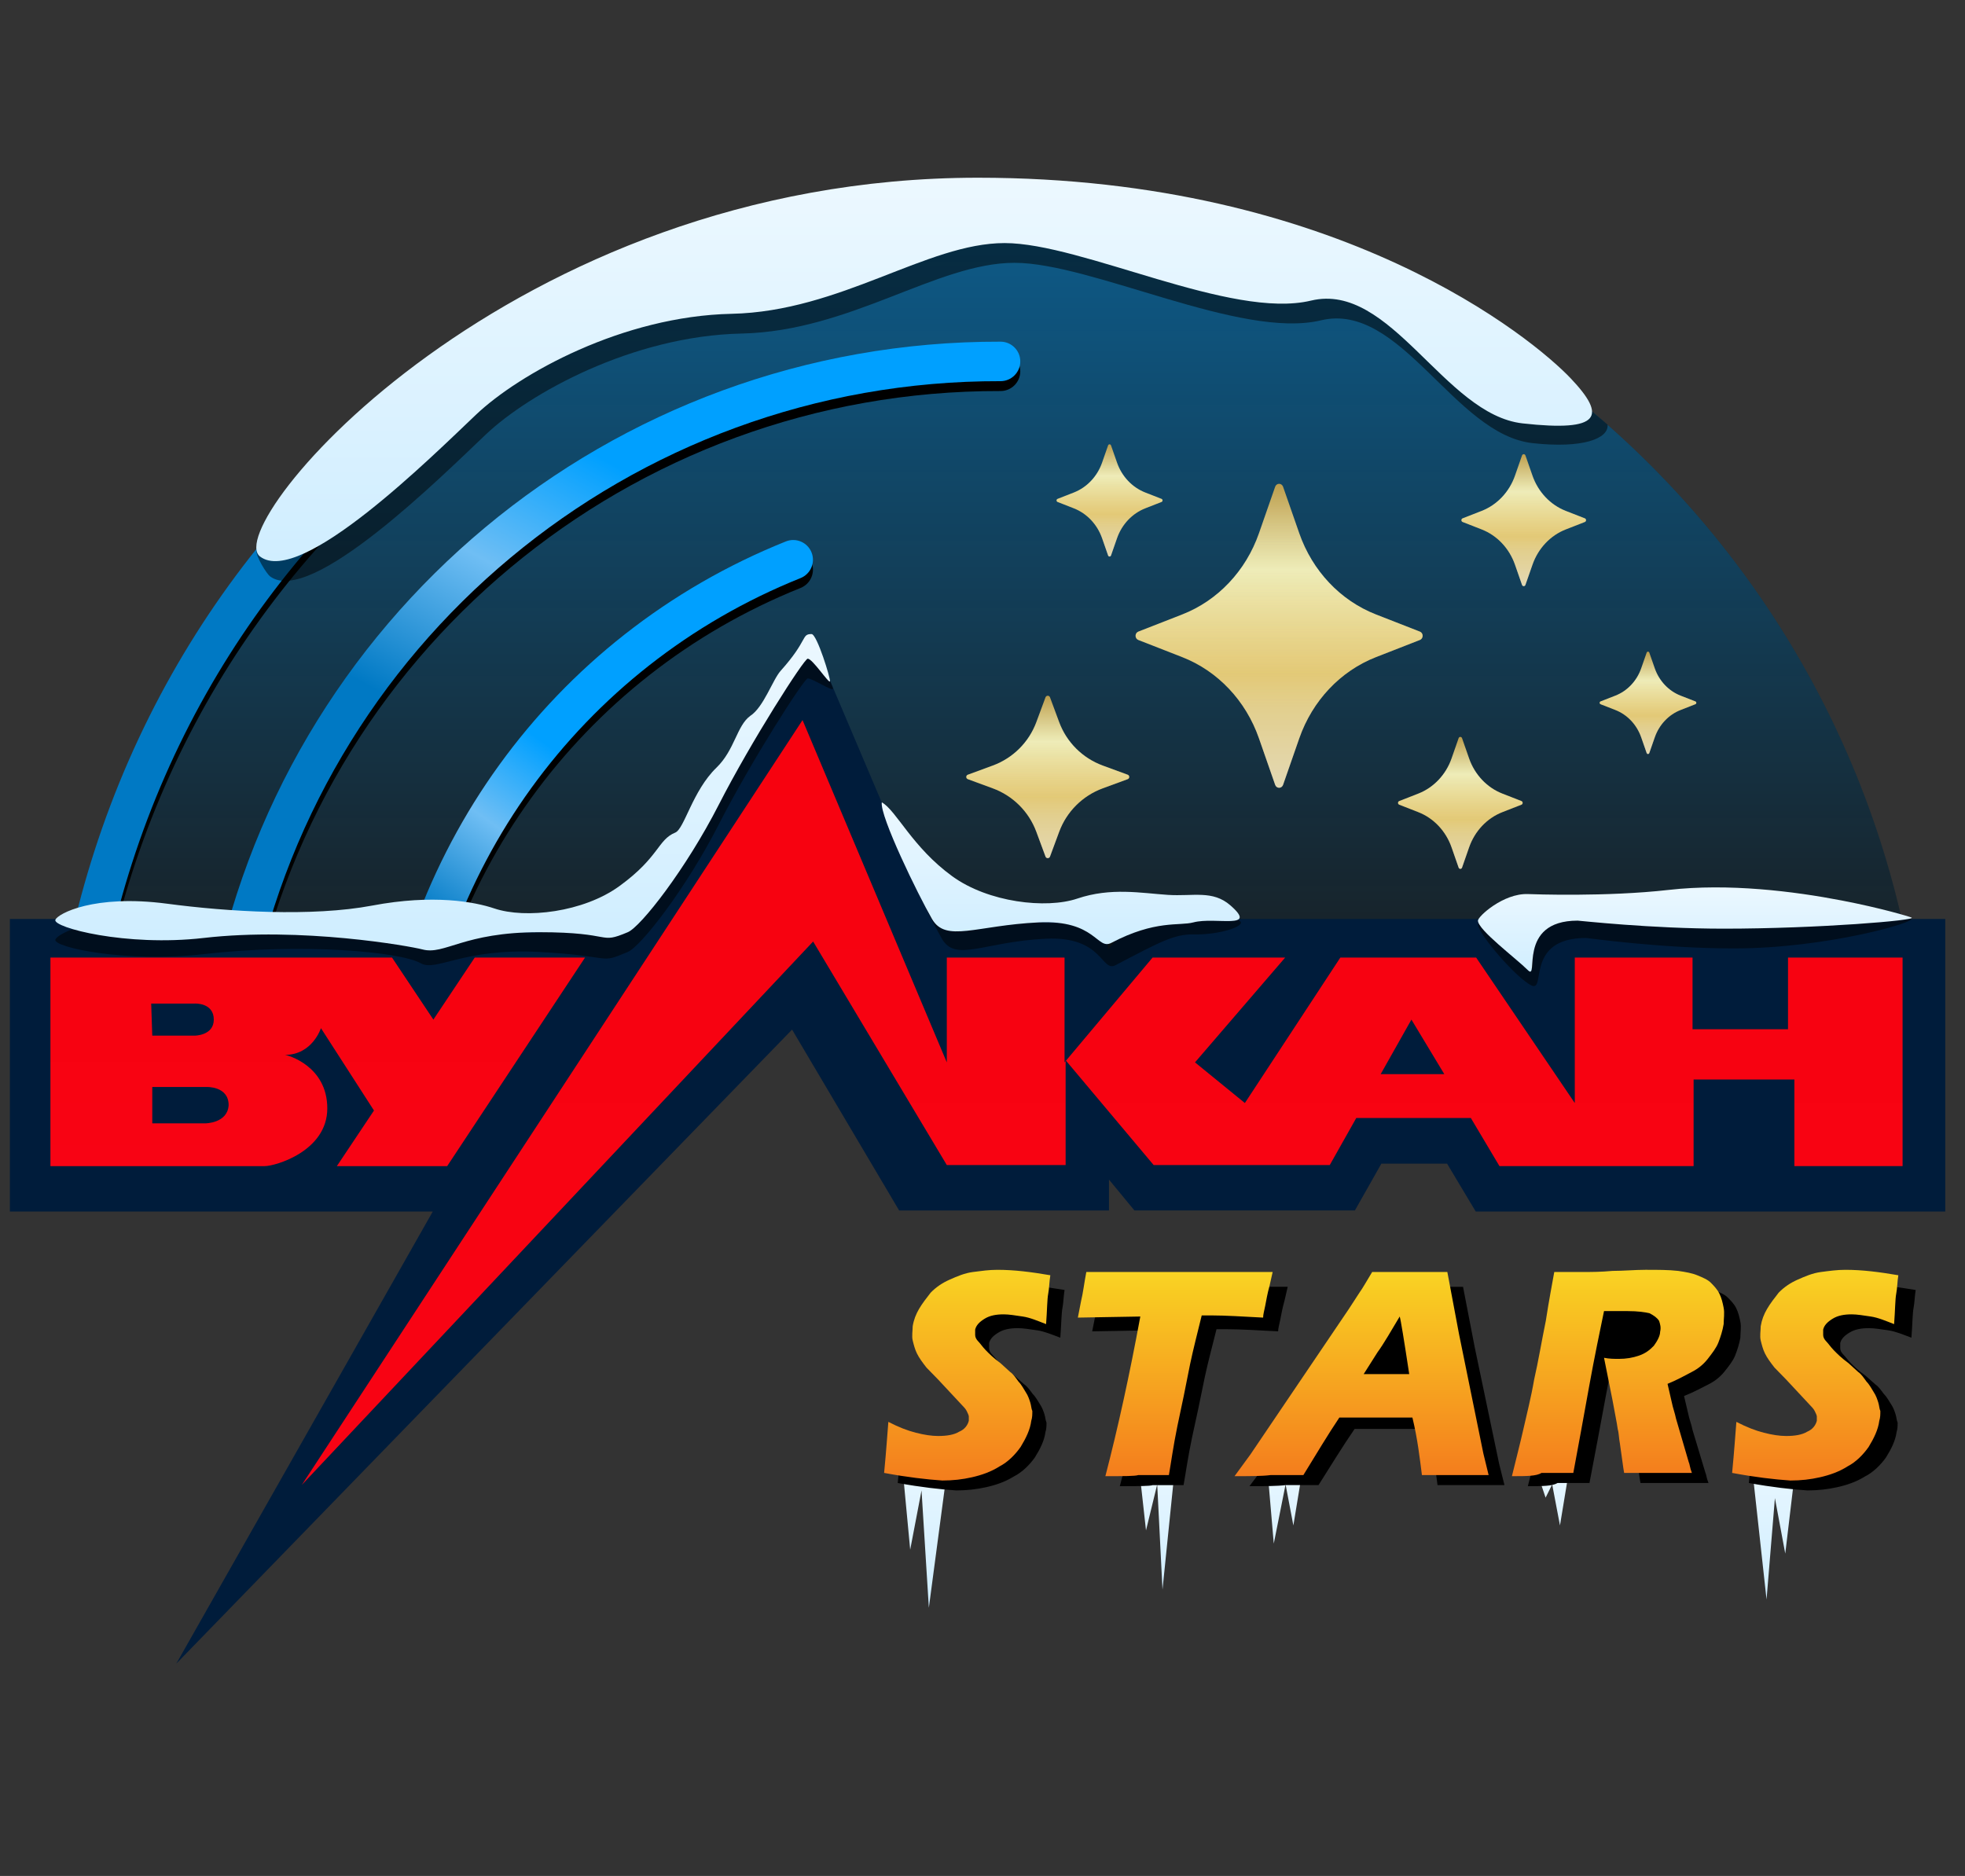 <svg xmlns="http://www.w3.org/2000/svg" width="199" height="190" viewBox="0 0 199 190">
    <rect x="0" y="0" width="199" height="190" fill="#333333" stroke="none"/>
    <defs>
        <linearGradient id="6v7noqi2ha" x1="50%" x2="50%" y1=".409%" y2="100%">
            <stop offset="0%" stop-color="#ECF8FF"/>
            <stop offset="100%" stop-color="#CEEDFF"/>
        </linearGradient>
        <linearGradient id="hn61sicr0b" x1="49.972%" x2="49.972%" y1=".176%" y2="92.344%">
            <stop offset=".029%" stop-color="#00A0FF"/>
            <stop offset="100%" stop-color="#00A0FF" stop-opacity="0"/>
        </linearGradient>
        <linearGradient id="hythpokeoc" x1="73.262%" x2="55.112%" y1="46.962%" y2="61.993%">
            <stop offset="0%" stop-color="#00A0FF"/>
            <stop offset="74.64%" stop-color="#6FBEF4"/>
            <stop offset="100%" stop-color="#0079C4"/>
        </linearGradient>
        <linearGradient id="rxlaus96md" x1="81.066%" x2="56.79%" y1="50%" y2="86.494%">
            <stop offset="0%" stop-color="#0079C4"/>
            <stop offset="53.361%" stop-color="#6FBEF4"/>
            <stop offset="100%" stop-color="#00A0FF"/>
        </linearGradient>
        <linearGradient id="xtjgkkgxie" x1="84.386%" x2="50%" y1="56.389%" y2="71.045%">
            <stop offset="0%" stop-color="#0079C4"/>
            <stop offset="54.103%" stop-color="#6FBEF4"/>
            <stop offset="100%" stop-color="#00A0FF"/>
        </linearGradient>
        <linearGradient id="e7abfd7zzf" x1="49.708%" x2="49.708%" y1="99.721%" y2="-.882%">
            <stop offset="0%" stop-color="#EBD197"/>
            <stop offset="37.003%" stop-color="#E8BE4E"/>
            <stop offset="71.041%" stop-color="#EFEBB0"/>
            <stop offset="100%" stop-color="#BB9B49"/>
        </linearGradient>
        <linearGradient id="4j3zrj2olg" x1="49.708%" x2="49.708%" y1="99.721%" y2="-.882%">
            <stop offset="0%" stop-color="#EBD197"/>
            <stop offset="37.003%" stop-color="#E8BE4E"/>
            <stop offset="71.041%" stop-color="#EFEBB0"/>
            <stop offset="100%" stop-color="#BB9B49"/>
        </linearGradient>
        <linearGradient id="gwm8ojc1ih" x1="49.708%" x2="49.708%" y1="99.721%" y2="-.882%">
            <stop offset="0%" stop-color="#EBD197"/>
            <stop offset="37.003%" stop-color="#E8BE4E"/>
            <stop offset="71.041%" stop-color="#EFEBB0"/>
            <stop offset="100%" stop-color="#BB9B49"/>
        </linearGradient>
        <linearGradient id="1pd2rfp8ii" x1="49.708%" x2="49.708%" y1="99.721%" y2="-.882%">
            <stop offset="0%" stop-color="#EBD197"/>
            <stop offset="37.003%" stop-color="#E8BE4E"/>
            <stop offset="71.041%" stop-color="#EFEBB0"/>
            <stop offset="100%" stop-color="#BB9B49"/>
        </linearGradient>
        <linearGradient id="4nojrsisvj" x1="49.708%" x2="49.708%" y1="99.721%" y2="-.882%">
            <stop offset="0%" stop-color="#EBD197"/>
            <stop offset="37.003%" stop-color="#E8BE4E"/>
            <stop offset="71.041%" stop-color="#EFEBB0"/>
            <stop offset="100%" stop-color="#BB9B49"/>
        </linearGradient>
        <linearGradient id="vr5jqo4tsk" x1="50%" x2="50%" y1="100%" y2=".409%">
            <stop offset="26.59%" stop-color="#CEEDFF" stop-opacity=".541"/>
            <stop offset="100%" stop-color="#ECF8FF" stop-opacity="0"/>
        </linearGradient>
        <linearGradient id="uojbr551fl" x1="50%" x2="50%" y1="100%" y2=".409%">
            <stop offset="26.59%" stop-color="#CEEDFF" stop-opacity=".541"/>
            <stop offset="100%" stop-color="#ECF8FF" stop-opacity="0"/>
        </linearGradient>
        <linearGradient id="qgednlbhmm" x1="50%" x2="50%" y1="100%" y2=".409%">
            <stop offset="26.59%" stop-color="#CEEDFF" stop-opacity=".541"/>
            <stop offset="100%" stop-color="#ECF8FF" stop-opacity="0"/>
        </linearGradient>
        <linearGradient id="a0r6cnsrnn" x1="50%" x2="50%" y1="100%" y2=".409%">
            <stop offset="26.59%" stop-color="#CEEDFF" stop-opacity=".541"/>
            <stop offset="100%" stop-color="#ECF8FF" stop-opacity="0"/>
        </linearGradient>
        <linearGradient id="aae05b1vmo" x1="50%" x2="50%" y1="100%" y2=".409%">
            <stop offset="26.59%" stop-color="#CEEDFF" stop-opacity=".541"/>
            <stop offset="100%" stop-color="#ECF8FF" stop-opacity="0"/>
        </linearGradient>
        <linearGradient id="ev6ul0sorp" x1="50%" x2="50%" y1="0%" y2="100%">
            <stop offset="0%" stop-color="#F7020F"/>
            <stop offset="100%" stop-color="#F80314"/>
        </linearGradient>
        <linearGradient id="kk6c9xs4cq" x1="50%" x2="50%" y1="0%" y2="100%">
            <stop offset="0%" stop-color="#F7020F"/>
            <stop offset="100%" stop-color="#F80314"/>
        </linearGradient>
        <linearGradient id="fhiy9osr6r" x1="49.708%" x2="49.708%" y1="99.721%" y2="-.882%">
            <stop offset="0%" stop-color="#F47D1D"/>
            <stop offset="100%" stop-color="#F9D423"/>
        </linearGradient>
        <linearGradient id="uahxugvwms" x1="49.708%" x2="49.708%" y1="99.721%" y2="-.882%">
            <stop offset="0%" stop-color="#F47D1D"/>
            <stop offset="100%" stop-color="#F9D423"/>
        </linearGradient>
        <linearGradient id="3mydy2jcot" x1="49.708%" x2="49.708%" y1="99.721%" y2="-.882%">
            <stop offset="0%" stop-color="#F47D1D"/>
            <stop offset="100%" stop-color="#F9D423"/>
        </linearGradient>
        <linearGradient id="zsn6a94n5u" x1="49.708%" x2="49.708%" y1="99.721%" y2="-.882%">
            <stop offset="0%" stop-color="#F47D1D"/>
            <stop offset="100%" stop-color="#F9D423"/>
        </linearGradient>
        <linearGradient id="4xjcv5cgpv" x1="50%" x2="50%" y1=".409%" y2="100%">
            <stop offset="0%" stop-color="#ECF8FF"/>
            <stop offset="100%" stop-color="#CEEDFF"/>
        </linearGradient>
        <linearGradient id="9jlgyuwrtw" x1="50%" x2="50%" y1=".409%" y2="100%">
            <stop offset="0%" stop-color="#ECF8FF"/>
            <stop offset="100%" stop-color="#CEEDFF"/>
        </linearGradient>
        <linearGradient id="swm1ttdz7x" x1="50%" x2="50%" y1=".409%" y2="100%">
            <stop offset="0%" stop-color="#ECF8FF"/>
            <stop offset="100%" stop-color="#CEEDFF"/>
        </linearGradient>
        <linearGradient id="49se3yga9y" x1="50%" x2="50%" y1=".409%" y2="100%">
            <stop offset="0%" stop-color="#ECF8FF"/>
            <stop offset="100%" stop-color="#CEEDFF"/>
        </linearGradient>
    </defs>
    <g fill="none" fill-rule="evenodd">
        <g>
            <g>
                <g>
                    <path fill="#000" fill-opacity=".5" d="M194 96.5c-24.877-1.298-62.677-13.85-110.815-14.39C36.877 81.567 21.154 93.361 5 96.5c0-52.477 42.323-95 94.554-95 52.23 0 94.446 42.523 94.446 95z" transform="translate(-581 10) translate(581 -10) translate(1 18)"/>
                    <path fill="url(#6v7noqi2ha)" d="M95.19 128.837l-2.123 16-.742-11.885-1.148 6.007-.952-10.122h4.965zm85.956-.837l-1.349 11.352-1.044-5.598-.004-.02-.847 10.266-1.756-16h5zm-63.093 2l-1.324 13-.536-10.654-1.135 4.658-.775-7.004h3.77zm13 0l-1.071 6.5-.789-4.154-.753 3.78-.116.58-.326 1.633-.715-8.339h3.77zm27 0l-1.071 6.5-.789-4.154-.012.024c-.05.103-.27.541-.655 1.315L154.283 130h3.77z" transform="translate(-581 10) translate(581 -10) translate(1 18)"/>
                    <path fill="url(#hn61sicr0b)" d="M194 96.5c-24.877-1.298-62.677-13.85-110.815-14.39C36.877 81.567 21.154 93.361 5 96.5c0-52.477 42.323-95 94.554-95 52.23 0 94.446 42.523 94.446 95z" opacity=".5" transform="translate(-581 10) translate(581 -10) translate(1 18)"/>
                    <g fill="#000">
                        <g>
                            <path d="M.753 20.515c.215-2.148.323-3.76.43-5.048 1.077.537 1.938.859 2.799 1.074.86.215 1.614.322 2.26.322.86 0 1.613-.107 2.151-.43.539-.214.861-.644.969-1.074v-.43c0-.107-.108-.322-.215-.536-.108-.215-.323-.43-.538-.645l-2.368-2.47-1.183-1.182c-.43-.537-.754-.966-.969-1.396-.215-.43-.323-.86-.43-1.289-.108-.43 0-.967 0-1.396.107-.645.323-1.182.645-1.719.323-.537.754-1.074 1.184-1.61.538-.538 1.184-.967 1.937-1.29.753-.322 1.507-.644 2.367-.752.861-.107 1.615-.214 2.475-.214 1.722 0 3.444.214 5.38.537-.107.644-.107 1.289-.214 1.826-.108.537-.108 1.61-.216 3.007-.86-.322-1.614-.644-2.367-.752-.753-.107-1.399-.215-1.937-.215-.753 0-1.399.108-1.937.43s-.86.644-.968 1.074v.537c0 .215.107.43.322.645.216.214.43.537.754.859.323.322.753.752 1.506 1.289l.969.859c.323.215.538.537.86.967.323.322.539.751.754 1.074.215.322.323.644.43.966.108.323.108.645.215.86 0 .322 0 .644-.107.966-.108.86-.538 1.719-1.076 2.578-.538.752-1.292 1.504-2.152 1.933-.861.537-1.83.86-2.798 1.074-.969.215-1.937.323-3.013.323-1.614-.108-3.551-.323-5.919-.752zM23.243 20.837c1.292-4.833 2.475-10.096 3.552-15.789l-6.35.108.323-1.612c.216-.859.323-1.825.539-2.9h18.939l-.323 1.397c-.215.752-.323 1.396-.43 1.933-.108.537-.216.86-.216 1.182-2.044-.108-3.874-.215-5.165-.215h-1.076c-.43 1.718-.861 3.33-1.184 4.833-.43 2.148-.86 4.189-1.291 6.122-.43 2.041-.646 3.652-.861 4.834h-3.12c-.323.107-1.4.107-3.337.107zM36.372 20.837l1.614-2.148L47.993 4.296l1.077-1.61c.322-.43.753-1.182 1.29-2.042h7.641l1.184 6.123L61.66 18.58l.538 2.149h-6.78c-.215-1.611-.43-3.545-.968-5.693h-7.425c-1.184 1.719-2.367 3.652-3.659 5.693H40.03c-.86.107-2.044.107-3.658.107zM64.565 20.837c.43-1.718.861-3.33 1.184-4.726.323-1.396.753-3.007 1.076-4.833.43-1.826.753-3.76 1.184-5.8.323-2.041.645-3.652.86-4.834h3.014c.753 0 1.721 0 2.905-.107 1.184 0 2.26-.107 3.336-.107 1.291 0 2.367 0 3.336.107.753.107 1.399.215 1.937.43.538.214 1.076.43 1.399.752.322.322.645.644.86 1.074.216.43.323.859.431 1.396.108.537 0 1.074 0 1.611-.108.644-.323 1.289-.538 1.826-.215.537-.646 1.074-1.076 1.611-.43.537-.969.967-1.614 1.289-.646.322-1.4.752-2.475 1.181l.43 1.826c.108.537.323 1.074.43 1.611l1.292 4.297c.107.215.107.537.323 1.074H75.972c-.108-.537-.215-1.504-.43-2.9-.108-.537-.108-1.074-.216-1.396-.108-.752-.323-1.719-.538-2.9l-.86-4.19c.537.108-.539-2.04-.862-.536-.215 1.074-.43 2.148-.645 3.33-.538 2.9-1.076 5.8-1.614 8.592h-3.229c-.538.322-1.506.322-3.013.322zM86.948 20.515c.215-2.148.323-3.76.43-5.048 1.076.537 1.937.859 2.798 1.074.861.215 1.614.322 2.26.322.86 0 1.614-.107 2.152-.43.538-.214.86-.644.969-1.074v-.43c0-.107-.108-.322-.216-.536-.107-.215-.323-.43-.538-.645l-2.367-2.47-1.184-1.182c-.43-.537-.753-.966-.968-1.396-.216-.43-.323-.86-.43-1.289-.108-.43 0-.967 0-1.396.107-.645.322-1.182.645-1.719.323-.537.753-1.074 1.184-1.61.538-.538 1.183-.967 1.937-1.29.753-.322 1.506-.644 2.367-.752.86-.107 1.614-.214 2.475-.214 1.722 0 3.443.214 5.38.537-.107.644-.107 1.289-.215 1.826-.107.537-.107 1.61-.215 3.007-.86-.322-1.614-.644-2.367-.752-.754-.107-1.4-.215-1.937-.215-.754 0-1.4.108-1.937.43-.538.322-.861.644-.969 1.074v.537c0 .215.108.43.323.645.215.214.43.537.753.859.323.322.754.752 1.507 1.289l.968.859c.323.215.538.537.861.967.323.322.538.751.753 1.074.216.322.323.644.43.966.108.323.108.645.216.86 0 .322 0 .644-.108.966-.107.86-.538 1.719-1.076 2.578-.538.752-1.291 1.504-2.152 1.933-.86.537-1.83.86-2.798 1.074-.968.215-1.937.323-3.013.323-1.614-.108-3.55-.323-5.918-.752z" transform="translate(-581 10) translate(581 -10) translate(1 18) translate(89 111.5) translate(.163 .185)"/>
                        </g>
                    </g>
                    <path fill="#000" fill-rule="nonzero" d="M129.872 7.396c1.05.345 1.622 1.474 1.278 2.524-.344 1.05-1.474 1.622-2.524 1.278C80.083-4.706 28.034 21.814 12.366 70.434c-.901 2.798-1.667 5.623-2.298 8.468-.239 1.078-1.307 1.759-2.385 1.52-1.079-.24-1.759-1.307-1.52-2.386.657-2.966 1.456-5.911 2.396-8.829 16.347-50.73 70.663-78.405 121.313-61.81z" transform="translate(-581 10) translate(581 -10) translate(1 18)"/>
                    <path fill="url(#hythpokeoc)" fill-rule="nonzero" d="M129.872 6.396c1.05.345 1.622 1.474 1.278 2.524-.344 1.05-1.474 1.622-2.524 1.278C80.083-5.706 28.034 20.814 12.366 69.434c-.901 2.798-1.667 5.623-2.298 8.468-.239 1.078-1.307 1.759-2.385 1.52-1.079-.24-1.759-1.307-1.52-2.386.657-2.966 1.456-5.911 2.396-8.829 16.347-50.73 70.663-78.405 121.313-61.81z" transform="translate(-581 10) translate(581 -10) translate(1 18)"/>
                    <g fill-rule="nonzero">
                        <path fill="#000" d="M2.689 70C1.584 69.997.69 69.1.694 67.995c.002-1.105.9-1.998 2.005-1.995 37.536.092 69.421-26.707 76.051-63.177.198-1.087 1.239-1.808 2.326-1.61 1.086.197 1.807 1.238 1.61 2.325C75.71 41.906 42.17 70.096 2.689 70z" transform="translate(-581 10) translate(581 -10) translate(1 18) translate(19.608 16.425) rotate(180 41.706 35.59)"/>
                        <path fill="url(#rxlaus96md)" d="M2.689 69C1.584 68.997.69 68.1.694 66.995c.002-1.105.9-1.998 2.005-1.995 37.536.092 69.421-26.707 76.051-63.177C78.948.736 79.99.015 81.076.213c1.086.197 1.807 1.238 1.61 2.325C75.71 40.906 42.17 69.096 2.689 69z" transform="translate(-581 10) translate(581 -10) translate(1 18) translate(19.608 16.425) rotate(180 41.706 34.59)"/>
                    </g>
                    <g fill-rule="nonzero">
                        <path fill="#000" d="M7.652 52c-1.104-.003-1.998-.9-1.995-2.005.003-1.105.9-1.998 2.005-1.995 24.173.059 45.819-13.734 56.149-35.065.481-.995 1.677-1.41 2.672-.929.994.482 1.41 1.678.928 2.672C56.417 37.38 33.376 52.063 7.652 52z" transform="translate(-581 10) translate(581 -10) translate(1 18) translate(22.608 35.425) rotate(158 36.634 31.903)"/>
                        <path fill="url(#xtjgkkgxie)" d="M7.652 51c-1.104-.003-1.998-.9-1.995-2.005.003-1.105.9-1.998 2.005-1.995 24.173.059 45.819-13.734 56.149-35.065.481-.995 1.677-1.41 2.672-.929.994.482 1.41 1.678.928 2.672C56.417 36.38 33.376 51.063 7.652 51z" transform="translate(-581 10) translate(581 -10) translate(1 18) translate(22.608 35.425) rotate(158 36.634 30.903)"/>
                    </g>
                    <g>
                        <path fill="url(#e7abfd7zzf)" d="M46.799 18.971l-4.45-1.738c-3.602-1.406-6.442-4.413-7.77-8.227l-1.64-4.711c-.063-.177-.222-.295-.4-.295-.179 0-.338.118-.4.295l-1.641 4.711c-1.328 3.814-4.168 6.82-7.77 8.227l-4.45 1.738c-.167.065-.278.234-.278.423 0 .189.111.358.278.423l4.45 1.738c3.602 1.407 6.442 4.413 7.77 8.227l1.641 4.712c.062.177.221.295.4.295.178 0 .337-.118.4-.295l1.64-4.712c1.329-3.814 4.168-6.82 7.77-8.227l4.45-1.738c.167-.065.278-.234.278-.423 0-.189-.111-.358-.278-.423z" transform="translate(-581 10) translate(581 -10) translate(1 18) translate(96 27)"/>
                        <path fill="url(#4j3zrj2olg)" d="M57.082 36.133l-1.932-.755c-1.564-.61-2.796-1.915-3.373-3.571l-.713-2.045c-.026-.077-.096-.128-.173-.128-.077 0-.147.05-.173.128l-.713 2.045c-.577 1.656-1.81 2.96-3.373 3.571l-1.931.755c-.073.028-.121.102-.121.184 0 .081.048.155.12.183l1.932.755c1.564.61 2.797 1.916 3.373 3.572l.713 2.045c.027.077.096.128.173.128.078 0 .147-.051.174-.128l.712-2.045c.577-1.656 1.81-2.962 3.373-3.572l1.932-.755c.073-.028.12-.102.12-.183 0-.082-.047-.156-.12-.184z" transform="translate(-581 10) translate(581 -10) translate(1 18) translate(96 27)"/>
                        <path fill="url(#gwm8ojc1ih)" d="M20.631 5.527l-1.642-.642c-1.33-.519-2.378-1.629-2.868-3.037L15.515.11C15.492.043 15.433 0 15.367 0c-.066 0-.125.043-.147.109l-.606 1.739c-.49 1.408-1.539 2.518-2.868 3.037l-1.643.642c-.062.024-.103.086-.103.156s.041.132.103.156l1.642.642c1.33.519 2.379 1.629 2.869 3.037l.606 1.74c.022.065.081.108.147.108.066 0 .125-.043.148-.109l.606-1.739C16.61 8.11 17.659 7 18.989 6.481l1.643-.642c.061-.024.102-.086.102-.156s-.04-.132-.103-.156z" transform="translate(-581 10) translate(581 -10) translate(1 18) translate(96 27)"/>
                        <path fill="url(#1pd2rfp8ii)" d="M74.696 26.04l-1.498-.584c-1.213-.474-2.169-1.486-2.616-2.77l-.553-1.587c-.02-.06-.074-.099-.134-.099-.06 0-.114.04-.134.1l-.553 1.585c-.447 1.284-1.403 2.297-2.616 2.77l-1.498.585c-.057.022-.094.08-.094.143 0 .063.037.12.094.142l1.498.585c1.213.474 2.169 1.486 2.616 2.77l.553 1.587c.02.06.074.1.134.1.06 0 .114-.04.134-.1l.553-1.586c.447-1.285 1.403-2.297 2.616-2.77l1.498-.586c.057-.021.094-.078.094-.142 0-.064-.037-.12-.094-.142z" transform="translate(-581 10) translate(581 -10) translate(1 18) translate(96 27)"/>
                        <path fill="url(#4j3zrj2olg)" d="M63.502 7.5l-1.932-.755c-1.563-.61-2.796-1.916-3.372-3.572l-.713-2.045c-.027-.077-.096-.128-.173-.128-.078 0-.147.051-.174.128l-.712 2.045c-.577 1.656-1.81 2.961-3.373 3.572l-1.932.754c-.073.028-.121.102-.121.184s.048.155.12.183l1.932.755c1.564.61 2.797 1.916 3.374 3.572l.712 2.045c.027.077.096.128.174.128.077 0 .146-.05.173-.128l.713-2.045c.576-1.656 1.809-2.961 3.373-3.572l1.931-.754c.073-.029.121-.102.121-.184s-.048-.155-.12-.184z" transform="translate(-581 10) translate(581 -10) translate(1 18) translate(96 27)"/>
                        <path fill="url(#4nojrsisvj)" d="M17.204 33.464l-2.526-.928c-2.045-.752-3.657-2.358-4.411-4.396l-.932-2.518c-.035-.094-.125-.157-.227-.157-.1 0-.191.063-.226.157L7.95 28.14c-.754 2.038-2.366 3.644-4.411 4.396l-2.526.928c-.095.035-.158.125-.158.226 0 .1.063.191.158.226l2.526.928c2.045.752 3.657 2.358 4.411 4.396l.932 2.518c.035.095.125.157.226.157.102 0 .192-.062.227-.157l.932-2.518c.754-2.038 2.366-3.644 4.41-4.396l2.527-.928c.095-.035.158-.125.158-.226s-.062-.191-.158-.226z" transform="translate(-581 10) translate(581 -10) translate(1 18) translate(96 27)"/>
                    </g>
                    <g opacity=".5">
                        <path fill="url(#vr5jqo4tsk)" d="M46.799 18.971l-4.45-1.738c-3.602-1.406-6.442-4.413-7.77-8.227l-1.64-4.711c-.063-.177-.222-.295-.4-.295-.179 0-.338.118-.4.295l-1.641 4.711c-1.328 3.814-4.168 6.82-7.77 8.227l-4.45 1.738c-.167.065-.278.234-.278.423 0 .189.111.358.278.423l4.45 1.738c3.602 1.407 6.442 4.413 7.77 8.227l1.641 4.712c.062.177.221.295.4.295.178 0 .337-.118.4-.295l1.64-4.712c1.329-3.814 4.168-6.82 7.77-8.227l4.45-1.738c.167-.065.278-.234.278-.423 0-.189-.111-.358-.278-.423z" transform="translate(-581 10) translate(581 -10) translate(1 18) translate(96 27)"/>
                        <path fill="url(#uojbr551fl)" d="M57.082 36.133l-1.932-.755c-1.564-.61-2.796-1.915-3.373-3.571l-.713-2.045c-.026-.077-.096-.128-.173-.128-.077 0-.147.05-.173.128l-.713 2.045c-.577 1.656-1.81 2.96-3.373 3.571l-1.931.755c-.073.028-.121.102-.121.184 0 .081.048.155.12.183l1.932.755c1.564.61 2.797 1.916 3.373 3.572l.713 2.045c.027.077.096.128.173.128.078 0 .147-.051.174-.128l.712-2.045c.577-1.656 1.81-2.962 3.373-3.572l1.932-.755c.073-.028.12-.102.12-.183 0-.082-.047-.156-.12-.184z" transform="translate(-581 10) translate(581 -10) translate(1 18) translate(96 27)"/>
                        <path fill="url(#qgednlbhmm)" d="M20.631 5.527l-1.642-.642c-1.33-.519-2.378-1.629-2.868-3.037L15.515.11C15.492.043 15.433 0 15.367 0c-.066 0-.125.043-.147.109l-.606 1.739c-.49 1.408-1.539 2.518-2.868 3.037l-1.643.642c-.062.024-.103.086-.103.156s.041.132.103.156l1.642.642c1.33.519 2.379 1.629 2.869 3.037l.606 1.74c.022.065.081.108.147.108.066 0 .125-.043.148-.109l.606-1.739C16.61 8.11 17.659 7 18.989 6.481l1.643-.642c.061-.024.102-.086.102-.156s-.04-.132-.103-.156z" transform="translate(-581 10) translate(581 -10) translate(1 18) translate(96 27)"/>
                        <path fill="url(#a0r6cnsrnn)" d="M74.696 26.04l-1.498-.584c-1.213-.474-2.169-1.486-2.616-2.77l-.553-1.587c-.02-.06-.074-.099-.134-.099-.06 0-.114.04-.134.1l-.553 1.585c-.447 1.284-1.403 2.297-2.616 2.77l-1.498.585c-.057.022-.094.08-.094.143 0 .063.037.12.094.142l1.498.585c1.213.474 2.169 1.486 2.616 2.77l.553 1.587c.02.06.074.1.134.1.06 0 .114-.04.134-.1l.553-1.586c.447-1.285 1.403-2.297 2.616-2.77l1.498-.586c.057-.021.094-.078.094-.142 0-.064-.037-.12-.094-.142z" transform="translate(-581 10) translate(581 -10) translate(1 18) translate(96 27)"/>
                        <path fill="url(#uojbr551fl)" d="M63.502 7.5l-1.932-.755c-1.563-.61-2.796-1.916-3.372-3.572l-.713-2.045c-.027-.077-.096-.128-.173-.128-.078 0-.147.051-.174.128l-.712 2.045c-.577 1.656-1.81 2.961-3.373 3.572l-1.932.754c-.073.028-.121.102-.121.184s.048.155.12.183l1.932.755c1.564.61 2.797 1.916 3.374 3.572l.712 2.045c.027.077.096.128.174.128.077 0 .146-.05.173-.128l.713-2.045c.576-1.656 1.809-2.961 3.373-3.572l1.931-.754c.073-.029.121-.102.121-.184s-.048-.155-.12-.184z" transform="translate(-581 10) translate(581 -10) translate(1 18) translate(96 27)"/>
                        <path fill="url(#aae05b1vmo)" d="M17.204 33.464l-2.526-.928c-2.045-.752-3.657-2.358-4.411-4.396l-.932-2.518c-.035-.094-.125-.157-.227-.157-.1 0-.191.063-.226.157L7.95 28.14c-.754 2.038-2.366 3.644-4.411 4.396l-2.526.928c-.095.035-.158.125-.158.226 0 .1.063.191.158.226l2.526.928c2.045.752 3.657 2.358 4.411 4.396l.932 2.518c.035.095.125.157.226.157.102 0 .192-.062.227-.157l.932-2.518c.754-2.038 2.366-3.644 4.41-4.396l2.527-.928c.095-.035.158-.125.158-.226s-.062-.191-.158-.226z" transform="translate(-581 10) translate(581 -10) translate(1 18) translate(96 27)"/>
                    </g>
                    <g>
                        <path fill="#001C3B" d="M81.184.52l11.052 26.032.055-.024 1.093 2.546h17.819v3.124l2.576-3.124h37.032l3.434 5.064v-5.064H196v29.631h-47.55l-2.9-4.848h-6.654l-2.684 4.74h-22.326l-2.576-3.124v3.125H90.057L79.216 40.28 16.852 104.5l25.976-45.795H0V29.074h41.11l1.933 2.801 1.932-2.801h17.389L81.184.519z" transform="translate(-581 10) translate(581 -10) translate(1 18) translate(0 46)"/>
                        <g fill-rule="nonzero">
                            <path fill="url(#ev6ul0sorp)" d="M176.075 24.483v7.259h-9.668v-7.259h-11.925v14.734l-9.99-14.734H130.74l-9.669 14.734-5.05-4.117 9.132-10.617h-13.428L102.809 35.1V24.483H90.885V35.1L76.275.433 25.567 77.892l51.78-55.034L90.886 45.5h12.032V34.883l8.916 10.617h17.833l2.686-4.767h11.602l2.9 4.875h19.66v-8.775h10.206v8.775h10.958V24.483h-11.603zm-41.252 11.809l3.115-5.525 3.33 5.525h-6.445z" transform="translate(-581 10) translate(581 -10) translate(1 18) translate(0 46) translate(4 8.5)"/>
                            <path fill="url(#kk6c9xs4cq)" d="M43.079 24.483l-4.19 6.284-4.19-6.284H.107v21.125h21.701c1.074 0 6.338-1.516 6.338-5.85 0-4.333-4.082-5.416-4.297-5.416 2.793 0 3.653-2.709 3.653-2.709l5.371 8.342-3.76 5.633h11.173L54.25 24.483H43.08zm-32.766 4.659h4.405s1.933-.109 1.933 1.625c0 1.625-1.933 1.625-1.933 1.625H10.42l-.108-3.25zm5.479 12.133h-5.371v-3.683h5.478s2.256-.109 2.256 1.841c-.107 1.842-2.363 1.842-2.363 1.842z" transform="translate(-581 10) translate(581 -10) translate(1 18) translate(0 46) translate(4 8.5)"/>
                        </g>
                    </g>
                    <g>
                        <path fill="url(#fhiy9osr6r)" d="M.536 20.68c.215-2.2.322-3.85.429-5.17 1.072.55 1.93.88 2.788 1.1.857.22 1.608.33 2.251.33.858 0 1.608-.11 2.144-.44.537-.22.858-.66.965-1.1v-.44c0-.11-.107-.33-.214-.55-.107-.22-.322-.44-.536-.66l-2.359-2.53-1.18-1.21c-.428-.55-.75-.99-.964-1.43-.215-.44-.322-.88-.43-1.32-.106-.44 0-.99 0-1.43.108-.66.323-1.21.644-1.76.322-.55.75-1.1 1.18-1.65.536-.55 1.179-.99 1.93-1.32.75-.33 1.5-.66 2.358-.77.858-.11 1.609-.22 2.466-.22 1.716 0 3.431.22 5.361.55-.107.66-.107 1.32-.214 1.87-.108.55-.108 1.65-.215 3.08-.858-.33-1.608-.66-2.359-.77-.75-.11-1.393-.22-1.93-.22-.75 0-1.393.11-1.93.44-.535.33-.857.66-.964 1.1v.55c0 .22.107.44.321.66.215.22.43.55.75.88.323.33.751.77 1.502 1.32l.965.88c.321.22.536.55.858.99.321.33.536.77.75 1.1.215.33.322.66.429.99.107.33.107.66.214.88 0 .33 0 .66-.107.99-.107.88-.536 1.76-1.072 2.64-.536.77-1.287 1.54-2.144 1.98-.858.55-1.823.88-2.788 1.1-.965.22-1.93.33-3.002.33-1.608-.11-3.538-.33-5.897-.77z" transform="translate(-581 10) translate(581 -10) translate(1 18) translate(88 110.5)"/>
                        <path fill="url(#uahxugvwms)" d="M22.944 21.01c1.287-4.95 2.466-10.34 3.538-16.17l-6.325.11.321-1.65c.215-.88.322-1.87.536-2.97h18.871l-.322 1.43c-.215.77-.322 1.43-.429 1.98-.107.55-.214.88-.214 1.21-2.038-.11-3.86-.22-5.147-.22h-1.072c-.429 1.76-.858 3.41-1.18 4.95-.428 2.2-.857 4.29-1.286 6.27-.429 2.09-.643 3.74-.858 4.95h-3.109c-.322.11-1.394.11-3.324.11z" transform="translate(-581 10) translate(581 -10) translate(1 18) translate(88 110.5)"/>
                        <path fill="url(#3mydy2jcot)" d="M36.025 21.01l1.608-2.2 9.971-14.74 1.072-1.65c.322-.44.75-1.21 1.287-2.09h7.612l1.18 6.27 2.466 12.1.536 2.2h-6.755c-.214-1.65-.429-3.63-.965-5.83H46.64c-1.18 1.76-2.359 3.74-3.645 5.83H39.67c-.858.11-2.037.11-3.645.11zm13.08-10.34h4.61c-.536-3.52-.857-5.5-.964-5.83-.858 1.43-1.609 2.75-2.252 3.63l-1.394 2.2z" transform="translate(-581 10) translate(581 -10) translate(1 18) translate(88 110.5)"/>
                        <path fill="url(#zsn6a94n5u)" d="M64.115 21.01c.43-1.76.858-3.41 1.18-4.84.321-1.43.75-3.08 1.072-4.95.429-1.87.75-3.85 1.18-5.94.321-2.09.643-3.74.857-4.95h3.002c.75 0 1.716 0 2.895-.11 1.18 0 2.252-.11 3.324-.11 1.286 0 2.359 0 3.323.11.751.11 1.394.22 1.93.44s1.073.44 1.394.77c.322.33.643.66.858 1.1.214.44.322.88.429 1.43.107.55 0 1.1 0 1.65-.107.66-.322 1.32-.536 1.87-.215.55-.644 1.1-1.072 1.65-.43.55-.965.99-1.609 1.32-.643.33-1.394.77-2.466 1.21l.43 1.87c.106.55.32 1.1.428 1.65l1.287 4.4c.107.22.107.55.321 1.1H75.48c-.107-.55-.214-1.54-.428-2.97-.108-.55-.108-1.1-.215-1.43-.107-.77-.322-1.76-.536-2.97l-.858-4.29c.536.11 1.072.11 1.501.11.75 0 1.394-.11 2.037-.33.644-.22 1.073-.55 1.501-.99.322-.44.644-.99.644-1.43.107-.44 0-.77-.107-1.1-.215-.33-.537-.55-.965-.77-.43-.11-1.18-.22-2.252-.22h-2.359c-.429 2.09-.965 4.62-1.5 7.59-.537 2.97-1.073 5.94-1.609 8.8h-3.216c-.537.33-1.502.33-3.003.33z" transform="translate(-581 10) translate(581 -10) translate(1 18) translate(88 110.5)"/>
                        <path fill="url(#fhiy9osr6r)" d="M86.416 20.68c.215-2.2.322-3.85.43-5.17 1.072.55 1.93.88 2.787 1.1.858.22 1.608.33 2.252.33.857 0 1.608-.11 2.144-.44.536-.22.858-.66.965-1.1v-.44c0-.11-.107-.33-.215-.55-.107-.22-.321-.44-.536-.66l-2.358-2.53-1.18-1.21c-.429-.55-.75-.99-.965-1.43-.214-.44-.321-.88-.429-1.32-.107-.44 0-.99 0-1.43.108-.66.322-1.21.644-1.76.321-.55.75-1.1 1.179-1.65.536-.55 1.18-.99 1.93-1.32.75-.33 1.5-.66 2.359-.77.857-.11 1.608-.22 2.466-.22 1.715 0 3.43.22 5.36.55-.107.66-.107 1.32-.214 1.87s-.107 1.65-.214 3.08c-.858-.33-1.609-.66-2.36-.77-.75-.11-1.393-.22-1.929-.22-.75 0-1.394.11-1.93.44s-.858.66-.965 1.1v.55c0 .22.107.44.322.66.214.22.429.55.75.88.322.33.75.77 1.501 1.32l.965.88c.322.22.536.55.858.99.322.33.536.77.75 1.1.215.33.322.66.43.99.107.33.107.66.214.88 0 .33 0 .66-.107.99-.108.88-.536 1.76-1.073 2.64-.536.77-1.286 1.54-2.144 1.98-.858.55-1.823.88-2.788 1.1-.964.22-1.93.33-3.002.33-1.608-.11-3.538-.33-5.897-.77z" transform="translate(-581 10) translate(581 -10) translate(1 18) translate(88 110.5)"/>
                    </g>
                    <g fill="#000" opacity=".5">
                        <path d="M21.736 38.366c4.098 3.117 17.513-10.239 21.88-14.375 4.366-4.137 14.829-9.971 25.874-10.208 11.044-.236 19.785-7.164 27.647-7.164 7.86 0 22.948 7.77 31.032 5.826 8.084-1.943 13.5 11.555 21.434 12.437 5.089.566 7.739-.458 7.598-1.875-1.155-.999-1.585-1.263-2.906-2.654C150.608 16.474 131.19 0 94.442 0 50.645 0 21.28 28.7 20.38 35.785c-.075.593 1.04 2.34 1.356 2.581zM.008 75.16c.219-.602 3.905-2.612 11.32-1.63 6.114.81 14.667 1.342 20.77.188 6.188-1.17 10.38-.377 12.36.291 3.16 1.068 9.018.391 12.664-2.258 4.058-2.948 3.874-4.692 5.658-5.423.928-.38 1.751-4.234 4.18-6.582 1.851-1.79 2.051-4.246 3.427-5.246 1.35-.876 2.26-3.654 3.075-4.562 2.809-3.138 2.068-3.72 3.125-3.72.553 0 2.266 3.368 2.17 3.56-.113.228-2.077-1.066-2.558-1.066-.359 0-5.705 8.325-9.015 14.807-3.311 6.481-7.876 12.336-9.205 12.896-3.031 1.276-1.28.413-8.972 0-7.693-.413-10.434 2.038-12.002 1.144-2.06-1.176-12.037-2.066-21.997-.921-7.853.902-15.281-.704-15-1.477z" transform="translate(-581 10) translate(581 -10) translate(1 18) translate(4.6 2)"/>
                        <path d="M100.262 73.01c3.16 1.067 9.019.39 12.664-2.259 4.06-2.948 5.65-6.649 7.138-7.49.225 1.367-3.68 9.386-5.084 11.813-1.402 2.426-4.22.302-10.549 0-5.775-.276-5.59 3.44-7.034 2.683-4.494-2.356-5.98-3.164-7.913-3.117-2.63.064-5.422-.877-4.667-1.377 2.226-1.475 3.713-.46 6.284-.63 2.678-.176 5.754-.774 9.161.376z" transform="translate(-581 10) translate(581 -10) translate(1 18) translate(4.6 2) matrix(-1 0 0 1 204.765 0)"/>
                        <path d="M144.074 73.619c0 .938 3.897 5.471 5.423 6.19 1.525.72-.717-4.809 5.526-4.809.19 0 7.518 1.06 14.983 1.058 9.481-.003 18.6-2.72 17.928-2.999-.274-.113-3.152.56-6.024.144-5.512-.798-11.446-1.76-17.521-1.071-6.33.717-13.724.439-14.26.42-2.483-.086-6.055.638-6.055 1.067z" transform="translate(-581 10) translate(581 -10) translate(1 18) translate(4.6 2)"/>
                    </g>
                    <path fill="url(#4xjcv5cgpv)" d="M25.336 38.366c4.098 3.117 17.514-10.239 21.88-14.375 4.366-4.137 14.83-9.971 25.874-10.208 11.045-.236 19.785-7.164 27.647-7.164 7.861 0 22.948 7.77 31.032 5.826 8.085-1.943 13.5 11.555 21.434 12.437 7.934.882 8.537-.7 4.85-4.579C154.367 16.425 134.79 0 98.043 0 50.58 0 21.237 35.25 25.336 38.366z" transform="translate(-581 10) translate(581 -10) translate(1 18)"/>
                    <path fill="url(#9jlgyuwrtw)" d="M4.608 75.16c.219-.602 3.905-2.612 11.32-1.63 6.114.81 14.668 1.342 20.77.188 6.188-1.17 10.38-.377 12.36.291 3.16 1.068 9.018.391 12.664-2.258 4.059-2.948 3.874-4.692 5.659-5.423.927-.38 1.75-4.234 4.18-6.582 1.85-1.79 2.05-4.246 3.426-5.246 1.35-.876 2.26-3.654 3.075-4.562 2.81-3.138 2.068-3.72 3.125-3.72.553 0 1.96 4.604 1.865 4.797-.114.228-1.772-2.303-2.253-2.303-.359 0-5.704 8.325-9.015 14.807-3.311 6.481-7.875 12.336-9.205 12.896-3.03 1.276-1.286 0-8.972 0-7.685 0-9.565 2.344-11.827 1.744-1.239-.329-12.212-2.304-22.172-1.159-7.852.903-15.281-1.066-15-1.84z" transform="translate(-581 10) translate(581 -10) translate(1 18)"/>
                    <path fill="url(#swm1ttdz7x)" d="M104.737 73.01c3.16 1.067 9.018.39 12.664-2.259 4.059-2.948 5.65-6.649 7.137-7.49.226 1.367-3.68 9.386-5.083 11.813-1.403 2.426-4.47.65-10.8.348-5.775-.275-5.907 2.834-7.35 2.078-4.495-2.356-6.872-1.694-8.32-2.078-2.216-.588-6.623.789-3.752-1.722 1.803-1.576 3.772-.897 6.343-1.066 2.677-.177 5.753-.775 9.16.375z" transform="translate(-581 10) translate(581 -10) translate(1 18) matrix(-1 0 0 1 212.84 0)"/>
                    <path fill="url(#49se3yga9y)" d="M148.674 75.244c0 .938 3.856 3.816 5.054 5.013 1.199 1.198-1.198-5.013 5.045-5.013.19 0 7.368.816 14.833.814 9.482-.003 19.648-.85 18.975-1.128-.274-.113-3.066-.956-7.07-1.727-4.839-.932-11.447-1.76-17.522-1.071-6.33.717-13.724.439-14.26.42-2.483-.086-5.055 2.263-5.055 2.692z" transform="translate(-581 10) translate(581 -10) translate(1 18)"/>
                </g>
            </g>
        </g>
    </g>
</svg>
